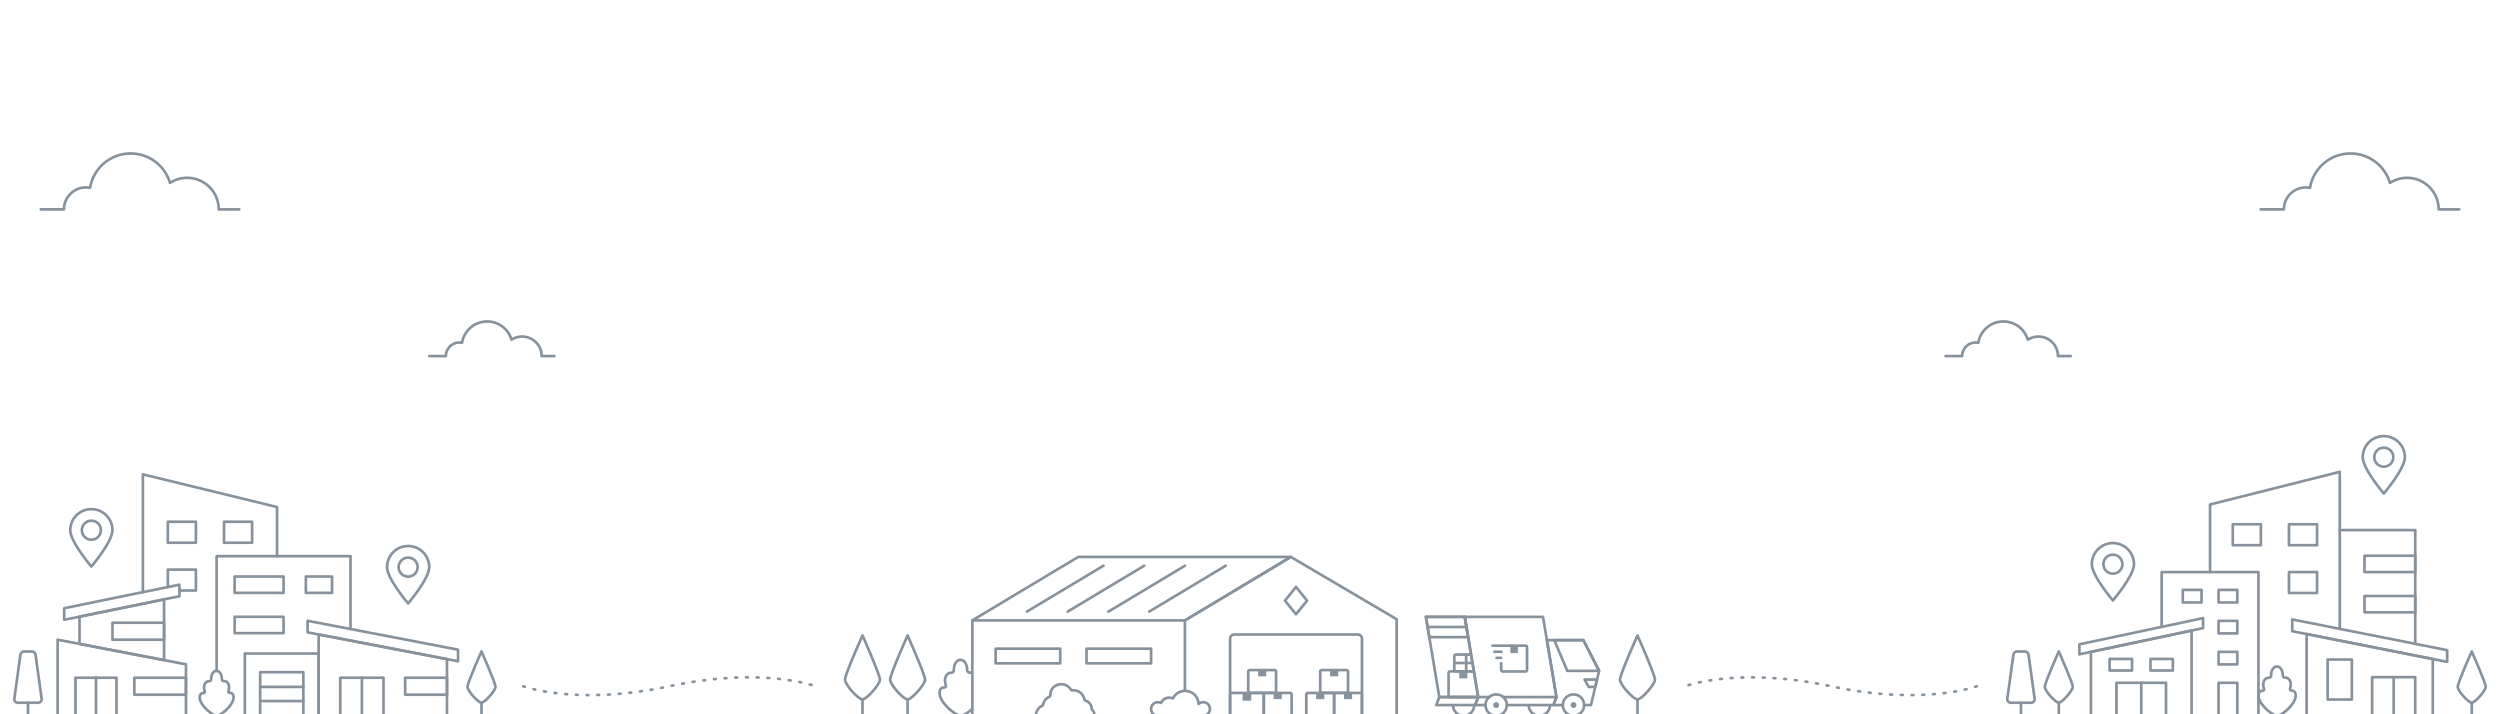<?xml version="1.0" encoding="UTF-8"?>
<svg id="MAIN" xmlns="http://www.w3.org/2000/svg" xmlns:xlink="http://www.w3.org/1999/xlink" viewBox="0 0 1400 400">
  <defs>
    <style>
      .cls-1, .cls-2, .cls-3 {
        fill: none;
      }

      .cls-2, .cls-3 {
        stroke: #87929c;
        stroke-linecap: round;
        stroke-linejoin: round;
        stroke-width: 1.5px;
      }

      .cls-4 {
        fill: #87929c;
      }

      .cls-3 {
        stroke-dasharray: 1 5;
      }

      .cls-5 {
        clip-path: url(#clippath);
      }
    </style>
    <clipPath id="clippath">
      <rect class="cls-1" width="1400" height="400"/>
    </clipPath>
  </defs>
  <g>
    <path class="cls-2" d="M1377.17,117.25h-11.52c0-9.76-7.91-17.67-17.67-17.67-3.55,0-6.85,1.05-9.61,2.85-2.81-9.53-11.63-16.49-22.07-16.49-11.42,0-20.9,8.32-22.7,19.24-.76-.15-1.54-.22-2.34-.22-6.79,0-12.29,5.5-12.29,12.29h-12.98"/>
    <path class="cls-2" d="M134.01,117.25h-11.52c0-9.76-7.91-17.67-17.67-17.67-3.55,0-6.85,1.05-9.61,2.85-2.81-9.53-11.63-16.49-22.07-16.49-11.42,0-20.9,8.32-22.7,19.24-.76-.15-1.54-.22-2.34-.22-6.79,0-12.29,5.5-12.29,12.29h-12.98"/>
  </g>
  <g>
    <path class="cls-2" d="M1159.58,199.39h-7.13c0-6.04-4.89-10.93-10.93-10.93-2.19,0-4.24.65-5.95,1.76-1.74-5.9-7.19-10.2-13.66-10.2-7.07,0-12.93,5.15-14.05,11.9-.47-.09-.95-.14-1.45-.14-4.2,0-7.61,3.41-7.61,7.61h-9.29"/>
    <path class="cls-2" d="M310.46,199.39h-7.13c0-6.04-4.89-10.93-10.93-10.93-2.19,0-4.24.65-5.95,1.76-1.74-5.9-7.19-10.2-13.66-10.2-7.07,0-12.93,5.15-14.05,11.9-.47-.09-.95-.14-1.45-.14-4.2,0-7.61,3.41-7.61,7.61h-9.29"/>
  </g>
  <path class="cls-3" d="M1107.01,384.29s-29.56,11.22-81.69,0c-52.13-11.22-81.69,0-81.69,0"/>
  <path class="cls-3" d="M292.99,384.29s29.62,11.22,81.86,0c52.24-11.22,81.86,0,81.86,0"/>
  <g class="cls-5">
    <g>
      <g>
        <g>
          <path id="Stroke-55" class="cls-2" d="M856.05,394.84c0,3.3,2.68,5.98,5.98,5.97,3.3,0,5.98-2.68,5.97-5.98"/>
          <path id="Stroke-55-2" data-name="Stroke-55" class="cls-2" d="M813.64,394.84c0,3.3,2.68,5.98,5.98,5.97,3.3,0,5.98-2.68,5.97-5.98"/>
          <polyline class="cls-2" points="887.13 394.83 890.93 394.83 895.5 375.68 886.71 358.48 866.26 358.48 871.61 390.37 869.9 394.83 875.18 394.83"/>
          <polygon class="cls-2" points="870.39 358.48 877.68 375.68 895.5 375.68 886.71 358.48 870.39 358.48"/>
          <g>
            <path id="Stroke-55-3" data-name="Stroke-55" class="cls-2" d="M875.18,394.84c0,3.3,2.68,5.98,5.98,5.97s5.98-2.68,5.97-5.98c0-3.3-2.68-5.98-5.98-5.97s-5.98,2.68-5.97,5.98Z"/>
            <path id="Stroke-58" class="cls-4" d="M879.5,394.83c0,.91.74,1.66,1.66,1.66s1.66-.74,1.66-1.66-.74-1.66-1.66-1.66-1.66.74-1.66,1.66Z"/>
          </g>
          <g>
            <polygon class="cls-2" points="798.49 345.43 820.26 345.43 827.8 390.37 806.02 390.37 798.49 345.43"/>
            <g>
              <g>
                <path class="cls-2" d="M826.83,390.37h-14.76c-.48,0-.87-.39-.87-.87v-12.65c0-.48.39-.87.87-.87h13.21"/>
                <rect class="cls-4" x="817.19" y="375.98" width="4.52" height="3.93"/>
              </g>
              <g>
                <path class="cls-2" d="M825.29,375.98h-10c-.48,0-.87-.39-.87-.87v-7.68c0-.48.39-.87.87-.87h8.42"/>
                <g>
                  <line class="cls-2" x1="821.06" y1="366.57" x2="821.06" y2="375.98"/>
                  <line class="cls-2" x1="814.42" y1="371.27" x2="824.53" y2="371.27"/>
                </g>
              </g>
            </g>
            <g>
              <polygon class="cls-2" points="822.17 356.81 820.26 345.43 798.49 345.43 800.42 356.81 822.17 356.81"/>
              <line class="cls-2" x1="799.43" y1="351.12" x2="821.21" y2="351.12"/>
            </g>
            <polygon class="cls-2" points="806.02 390.37 827.8 390.37 826.09 394.84 804.32 394.84 806.02 390.37"/>
          </g>
          <g>
            <polyline class="cls-2" points="827.79 390.37 820.26 345.43 864.07 345.43 871.61 390.37"/>
            <g>
              <path class="cls-2" d="M835.82,361.56h18.47c.47,0,.86.38.86.86v12.76c0,.47-.38.86-.86.86h-12.76c-.47,0-.86-.38-.86-.86v-3.79"/>
              <line class="cls-2" x1="836.85" y1="364.97" x2="840.82" y2="364.97"/>
              <line class="cls-2" x1="838.07" y1="368.41" x2="840.61" y2="368.41"/>
              <rect class="cls-4" x="845.81" y="361.56" width="4.19" height="4.19"/>
            </g>
            <polyline class="cls-2" points="831.88 394.84 826.09 394.84 827.8 390.37 833.88 390.37"/>
            <polyline class="cls-2" points="841.82 390.37 871.61 390.37 869.9 394.84 843.83 394.84"/>
          </g>
          <polygon class="cls-2" points="889.67 384.68 893.35 384.68 894.34 380.56 887.34 380.56 889.67 384.68"/>
          <g>
            <path id="Stroke-55-4" data-name="Stroke-55" class="cls-2" d="M831.88,394.84c0,3.3,2.68,5.98,5.98,5.97,3.3,0,5.98-2.68,5.97-5.98,0-3.3-2.68-5.98-5.98-5.97s-5.98,2.68-5.97,5.98Z"/>
            <path id="Stroke-58-2" data-name="Stroke-58" class="cls-4" d="M836.2,394.83c0,.91.74,1.66,1.66,1.66s1.66-.74,1.66-1.66-.74-1.66-1.66-1.66-1.66.74-1.66,1.66Z"/>
          </g>
        </g>
        <g>
          <path class="cls-2" d="M544.5,396.93c-2.31,2.16-4.85,3.73-6.43,3.88-4.09-.33-14.65-10.05-11.28-14.97.46-.67,1.33-.88,2.17-.91.56-.02.93-.6.73-1.14,0,0,0,0,0-.01-1.09-2.99-.3-6.07,1.77-6.86.39-.15.8-.21,1.21-.18.8.05,1.48-.6,1.48-1.42,0-.01,0-.02,0-.04,0-3.2,1.49-5.78,3.7-5.77,2.2-.04,3.73,2.52,3.78,5.72,0,.01,0,.02,0,.04.01.83.7,1.46,1.5,1.4.41-.03.82.02,1.22.17"/>
          <g>
            <polyline class="cls-2" points="544.5 347.43 544.5 400.81 663.55 400.81"/>
            <g>
              <rect class="cls-2" x="571.53" y="349.29" width="8.21" height="36.16" transform="translate(208.27 943.01) rotate(-90)"/>
              <rect class="cls-2" x="622.44" y="349.29" width="8.21" height="36.16" transform="translate(259.17 993.91) rotate(-90)"/>
            </g>
            <polygon class="cls-2" points="603.79 311.88 722.83 311.88 663.55 347.43 544.5 347.43 603.79 311.88"/>
            <polyline class="cls-2" points="663.55 386.86 663.55 347.43 722.84 311.88 782.12 346.76 782.12 400.81 663.55 400.81"/>
            <polygon class="cls-2" points="725.77 343.98 719.56 336.34 725.77 328.7 731.98 336.34 725.77 343.98"/>
            <path class="cls-2" d="M691.19,355.34h69.16c1.3,0,2.35,1.05,2.35,2.35v43.12h-73.85v-43.12c0-1.3,1.05-2.35,2.35-2.35Z"/>
            <g>
              <line class="cls-2" x1="575.08" y1="342.49" x2="617.92" y2="316.81"/>
              <line class="cls-2" x1="597.9" y1="342.49" x2="640.74" y2="316.81"/>
              <line class="cls-2" x1="620.73" y1="342.49" x2="663.56" y2="316.81"/>
              <line class="cls-2" x1="643.55" y1="342.49" x2="686.38" y2="316.81"/>
            </g>
          </g>
          <rect class="cls-2" x="688.84" y="388.03" width="18.88" height="12.78" rx=".83" ry=".83"/>
          <rect class="cls-4" x="695.84" y="388.03" width="4.89" height="4.35"/>
          <g>
            <rect class="cls-2" x="699.01" y="375.24" width="15.59" height="12.78" rx=".76" ry=".76"/>
            <rect class="cls-4" x="704.52" y="375.24" width="4.56" height="3.49"/>
          </g>
          <g>
            <rect class="cls-2" x="739.32" y="375.24" width="15.59" height="12.78" rx=".76" ry=".76"/>
            <rect class="cls-4" x="744.83" y="375.24" width="4.56" height="3.49"/>
          </g>
          <g>
            <rect class="cls-2" x="731.52" y="388.03" width="15.59" height="12.78" rx=".76" ry=".76"/>
            <rect class="cls-4" x="737.04" y="388.03" width="4.56" height="3.49"/>
          </g>
          <g>
            <rect class="cls-2" x="747.11" y="388.03" width="15.59" height="12.78" rx=".76" ry=".76"/>
            <rect class="cls-4" x="752.62" y="388.03" width="4.56" height="3.49"/>
          </g>
          <rect class="cls-2" x="707.72" y="388.03" width="15.59" height="12.78" rx=".76" ry=".76"/>
          <rect class="cls-4" x="713.23" y="388.03" width="4.56" height="3.49"/>
          <path class="cls-2" d="M644.62,397.01c0-2.1,1.7-3.8,3.8-3.8.63,0,1.21.17,1.73.44.8-1.75,2.56-2.97,4.61-2.97.74,0,1.44.17,2.08.45,1.24-2.51,3.81-4.26,6.8-4.26,4.11,0,7.44,3.27,7.58,7.35.68-.62,1.57-1.01,2.56-1.01,2.1,0,3.8,1.7,3.8,3.8,0,2.1-1.7,3.8-3.8,3.8h-25.36c-2.54,0-3.8-1.87-3.8-3.8Z"/>
          <path class="cls-2" d="M611.38,397.21s0-.08,0-.12c0-2.28-1.54-4.2-3.63-4.78-.25-.07-.43-.27-.47-.53-.46-2.97-3.03-5.23-6.12-5.23-.28,0-.56.02-.83.06-.25.03-.48-.11-.61-.33-1.07-1.87-3.07-3.14-5.38-3.14-3.29,0-6.27,2.29-6.18,6.4,0,.28-.15.53-.42.61-1.95.63-3.42,2.97-3.61,4.52-.03.21-.18.39-.37.47-1.97.88-3.39,2.74-3.64,4.96-.04.37.25.69.62.69h31.53c.37,0,.67-.33.62-.7-.16-1.14-.71-2.15-1.51-2.9Z"/>
        </g>
      </g>
      <g>
        <path class="cls-2" d="M917,391.7c-2.2,0-9.78-8.08-9.78-11.12s9.78-24.73,9.78-24.73c0,0,9.78,22.03,9.78,24.73s-7.58,11.12-9.78,11.12Z"/>
        <line class="cls-2" x1="917" y1="391.7" x2="917" y2="400.81"/>
      </g>
      <g>
        <g>
          <path class="cls-2" d="M483,391.7c-2.2,0-9.78-8.08-9.78-11.12s9.78-24.73,9.78-24.73c0,0,9.78,22.03,9.78,24.73s-7.58,11.12-9.78,11.12Z"/>
          <line class="cls-2" x1="483" y1="391.7" x2="483" y2="400.81"/>
        </g>
        <g>
          <path class="cls-2" d="M508.26,391.7c-2.2,0-9.78-8.08-9.78-11.12s9.78-24.73,9.78-24.73c0,0,9.78,22.03,9.78,24.73s-7.58,11.12-9.78,11.12Z"/>
          <line class="cls-2" x1="508.26" y1="391.7" x2="508.26" y2="400.81"/>
        </g>
      </g>
    </g>
    <g>
      <g>
        <path class="cls-2" d="M1134,364.84h-4.52c-.99,0-1.84.73-1.97,1.72l-3.42,24.7c-.17,1.2.76,2.26,1.97,2.26h11.36c1.21,0,2.14-1.07,1.97-2.26l-3.42-24.7c-.14-.99-.98-1.72-1.97-1.72Z"/>
        <line class="cls-2" x1="1131.74" y1="393.52" x2="1131.74" y2="400.81"/>
      </g>
      <g>
        <path class="cls-2" d="M1152.93,393.52c-1.76,0-7.82-6.46-7.82-8.9s7.82-19.79,7.82-19.79c0,0,7.82,17.62,7.82,19.79s-6.06,8.9-7.82,8.9Z"/>
        <line class="cls-2" x1="1152.93" y1="393.52" x2="1152.93" y2="400.81"/>
      </g>
      <g>
        <path class="cls-2" d="M1384.18,393.52c-1.76,0-7.82-6.46-7.82-8.9s7.82-19.79,7.82-19.79c0,0,7.82,17.62,7.82,19.79s-6.06,8.9-7.82,8.9Z"/>
        <line class="cls-2" x1="1384.18" y1="393.52" x2="1384.18" y2="400.81"/>
      </g>
      <g>
        <polygon class="cls-2" points="1227.3 400.81 1170.9 400.81 1170.9 365.06 1227.3 353.1 1227.3 400.81"/>
        <g>
          <rect class="cls-2" x="1181.39" y="369.01" width="12.55" height="6.47"/>
          <rect class="cls-2" x="1204.26" y="369.01" width="12.55" height="6.47"/>
        </g>
        <polygon class="cls-2" points="1164.46 360.81 1233.74 346.13 1233.74 351.74 1164.46 366.42 1164.46 360.81"/>
        <g>
          <rect class="cls-2" x="1185.23" y="382.38" width="27.73" height="18.43"/>
          <line class="cls-2" x1="1199.1" y1="382.38" x2="1199.1" y2="400.81"/>
        </g>
      </g>
      <g>
        <path class="cls-2" d="M1323.12,256.03c0,6.53,11.81,20.34,11.81,20.34,0,0,11.81-13.82,11.81-20.34,0-6.53-5.29-11.81-11.81-11.81-6.53,0-11.81,5.29-11.81,11.81Z"/>
        <circle class="cls-2" cx="1334.93" cy="256.03" r="5.33"/>
      </g>
      <g>
        <path class="cls-2" d="M1171.42,315.93c0,6.53,11.81,20.34,11.81,20.34,0,0,11.81-13.82,11.81-20.34,0-6.53-5.29-11.81-11.81-11.81-6.53,0-11.81,5.29-11.81,11.81Z"/>
        <circle class="cls-2" cx="1183.23" cy="315.93" r="5.33"/>
      </g>
      <g>
        <g>
          <polygon class="cls-2" points="1291.71 400.8 1362.35 400.8 1362.35 369.06 1291.71 355.06 1291.71 400.8"/>
          <polygon class="cls-2" points="1370.41 364.09 1283.65 346.89 1283.65 353.46 1370.41 370.66 1370.41 364.09"/>
          <rect class="cls-2" x="1303.48" y="369.33" width="13.57" height="22.4" transform="translate(2620.53 761.06) rotate(180)"/>
          <g>
            <rect class="cls-2" x="1328.41" y="379.22" width="24.13" height="21.59" transform="translate(2680.94 780.02) rotate(180)"/>
            <line class="cls-2" x1="1340.47" y1="379.22" x2="1340.47" y2="400.8"/>
          </g>
        </g>
        <path class="cls-2" d="M1265.3,387.61c.41-.59,1.17-.77,1.92-.81.49-.02.82-.53.64-1,0,0,0,0,0-.01-.96-2.64-.26-5.35,1.56-6.05.35-.13.71-.18,1.07-.16.71.04,1.3-.53,1.3-1.25,0-.01,0-.02,0-.03,0-2.82,1.32-5.1,3.26-5.09,1.94-.03,3.29,2.22,3.33,5.04,0,.01,0,.02,0,.03,0,.73.62,1.29,1.32,1.23.36-.03.73.02,1.07.15,1.83.67,2.57,3.37,1.65,6.03,0,0,0,0,0,.01-.17.48.17.98.66.99.75.02,1.51.19,1.93.78,3.03,4.29-6.15,13-9.76,13.34-3.61-.29-12.92-8.86-9.95-13.2Z"/>
      </g>
      <g>
        <polyline class="cls-2" points="1310.26 352.18 1310.26 264.22 1237.63 282.52 1237.63 320.36"/>
        <polyline class="cls-2" points="1210.53 351.12 1210.53 320.36 1264.73 320.36 1264.73 367.51 1264.73 400.81 1227.3 400.81"/>
        <polyline class="cls-2" points="1310.26 296.84 1352.54 296.84 1352.54 360.55"/>
        <g>
          <rect class="cls-2" x="1250.35" y="293.59" width="15.73" height="11.73"/>
          <rect class="cls-2" x="1281.82" y="293.59" width="15.73" height="11.73"/>
          <rect class="cls-2" x="1281.82" y="320.36" width="15.73" height="11.73"/>
        </g>
        <g>
          <rect class="cls-2" x="1324.12" y="311.21" width="28.42" height="9.15"/>
          <rect class="cls-2" x="1324.12" y="333.77" width="28.42" height="9.15"/>
        </g>
        <rect class="cls-2" x="1242.4" y="330.34" width="10.5" height="7.03"/>
        <rect class="cls-2" x="1242.4" y="347.68" width="10.5" height="7.03"/>
        <rect class="cls-2" x="1242.4" y="365.03" width="10.5" height="7.03"/>
        <rect class="cls-2" x="1222.36" y="330.34" width="10.5" height="7.03"/>
        <rect class="cls-2" x="1242.4" y="382.38" width="10.5" height="18.43"/>
      </g>
    </g>
    <g>
      <g>
        <g>
          <polygon class="cls-2" points="44.53 360.59 91.88 369.68 91.88 335.65 44.53 345.33 44.53 360.59"/>
          <polygon class="cls-2" points="100.48 327.41 35.94 340.61 35.94 347.09 100.48 333.89 100.48 327.41"/>
          <rect class="cls-2" x="62.97" y="348.72" width="28.91" height="9.51" transform="translate(154.86 706.95) rotate(180)"/>
        </g>
        <g>
          <polygon class="cls-2" points="32.27 400.81 104.14 400.81 104.14 372.04 32.27 358.23 32.27 400.81"/>
          <rect class="cls-2" x="75.24" y="379.52" width="28.91" height="9.51" transform="translate(179.38 768.55) rotate(180)"/>
          <g>
            <rect class="cls-2" x="42.27" y="379.52" width="22.97" height="21.29" transform="translate(107.51 780.33) rotate(180)"/>
            <line class="cls-2" x1="53.75" y1="379.52" x2="53.75" y2="400.81"/>
          </g>
        </g>
      </g>
      <g>
        <path class="cls-2" d="M17.93,364.84h-4.52c-.99,0-1.84.73-1.97,1.72l-3.42,24.7c-.17,1.2.76,2.26,1.97,2.26h11.36c1.21,0,2.14-1.07,1.97-2.26l-3.42-24.7c-.14-.99-.98-1.72-1.97-1.72Z"/>
        <line class="cls-2" x1="15.67" y1="393.52" x2="15.67" y2="400.81"/>
      </g>
      <g>
        <path class="cls-2" d="M269.64,393.52c-1.76,0-7.82-6.46-7.82-8.9s7.82-19.79,7.82-19.79c0,0,7.82,17.62,7.82,19.79s-6.06,8.9-7.82,8.9Z"/>
        <line class="cls-2" x1="269.64" y1="393.52" x2="269.64" y2="400.81"/>
      </g>
      <g>
        <g>
          <rect class="cls-2" x="131.39" y="322.86" width="27.4" height="9.15"/>
          <rect class="cls-2" x="171.28" y="322.86" width="14.67" height="9.15"/>
          <rect class="cls-2" x="131.39" y="345.41" width="27.4" height="9.15"/>
        </g>
        <polyline class="cls-2" points="121.31 375.7 121.31 311.45 196.28 311.45 196.28 352.26"/>
        <g>
          <g>
            <polygon class="cls-2" points="178.44 400.81 250.31 400.81 250.31 369.12 178.44 355.31 178.44 400.81"/>
            <polygon class="cls-2" points="172.26 347.64 256.5 363.83 256.5 370.31 172.26 354.12 172.26 347.64"/>
            <rect class="cls-2" x="226.87" y="379.52" width="23.44" height="9.51" transform="translate(477.19 768.55) rotate(180)"/>
            <g>
              <rect class="cls-2" x="190.56" y="379.52" width="24.2" height="21.29" transform="translate(405.31 780.33) rotate(180)"/>
              <line class="cls-2" x1="202.66" y1="379.52" x2="202.66" y2="400.81"/>
            </g>
          </g>
          <g>
            <rect class="cls-2" x="137.12" y="365.98" width="41.31" height="34.83"/>
            <rect class="cls-2" x="145.68" y="376.44" width="24.19" height="24.37"/>
            <g>
              <line class="cls-2" x1="169.88" y1="384.66" x2="145.68" y2="384.66"/>
              <line class="cls-2" x1="169.88" y1="392.59" x2="145.68" y2="392.59"/>
            </g>
          </g>
          <path class="cls-2" d="M112.33,388.8c.37-.54,1.07-.7,1.74-.73.45-.02.74-.48.59-.91,0,0,0,0,0-.01-.87-2.4-.24-4.87,1.42-5.5.31-.12.64-.17.97-.15.64.04,1.19-.48,1.19-1.14,0,0,0-.02,0-.03,0-2.56,1.2-4.64,2.97-4.63,1.77-.03,2.99,2.02,3.03,4.59,0,0,0,.02,0,.03,0,.66.56,1.17,1.2,1.12.33-.03.66.02.98.13,1.67.61,2.34,3.07,1.5,5.48,0,0,0,0,0,.01-.15.43.15.89.6.9.68.02,1.38.17,1.75.71,2.76,3.9-5.6,11.82-8.88,12.14-3.28-.27-11.76-8.06-9.05-12.01Z"/>
        </g>
        <polyline class="cls-2" points="80.02 331.59 80.02 265.64 155.15 283.94 155.15 311.45"/>
        <g>
          <rect class="cls-2" x="125.46" y="292.2" width="15.73" height="11.73" transform="translate(266.64 596.12) rotate(180)"/>
          <rect class="cls-2" x="93.99" y="292.2" width="15.73" height="11.73" transform="translate(203.7 596.12) rotate(180)"/>
          <polyline class="cls-2" points="100.48 330.7 109.71 330.7 109.71 318.97 93.99 318.97 93.99 328.74"/>
        </g>
      </g>
      <g>
        <path class="cls-2" d="M216.74,317.58c0,6.53,11.81,20.34,11.81,20.34,0,0,11.81-13.82,11.81-20.34s-5.29-11.81-11.81-11.81c-6.53,0-11.81,5.29-11.81,11.81Z"/>
        <circle class="cls-2" cx="228.55" cy="317.58" r="5.33"/>
      </g>
      <g>
        <path class="cls-2" d="M39.35,296.91c0,6.53,11.81,20.34,11.81,20.34,0,0,11.81-13.82,11.81-20.34s-5.29-11.81-11.81-11.81c-6.53,0-11.81,5.29-11.81,11.81Z"/>
        <circle class="cls-2" cx="51.16" cy="296.91" r="5.33"/>
      </g>
    </g>
  </g>
</svg>